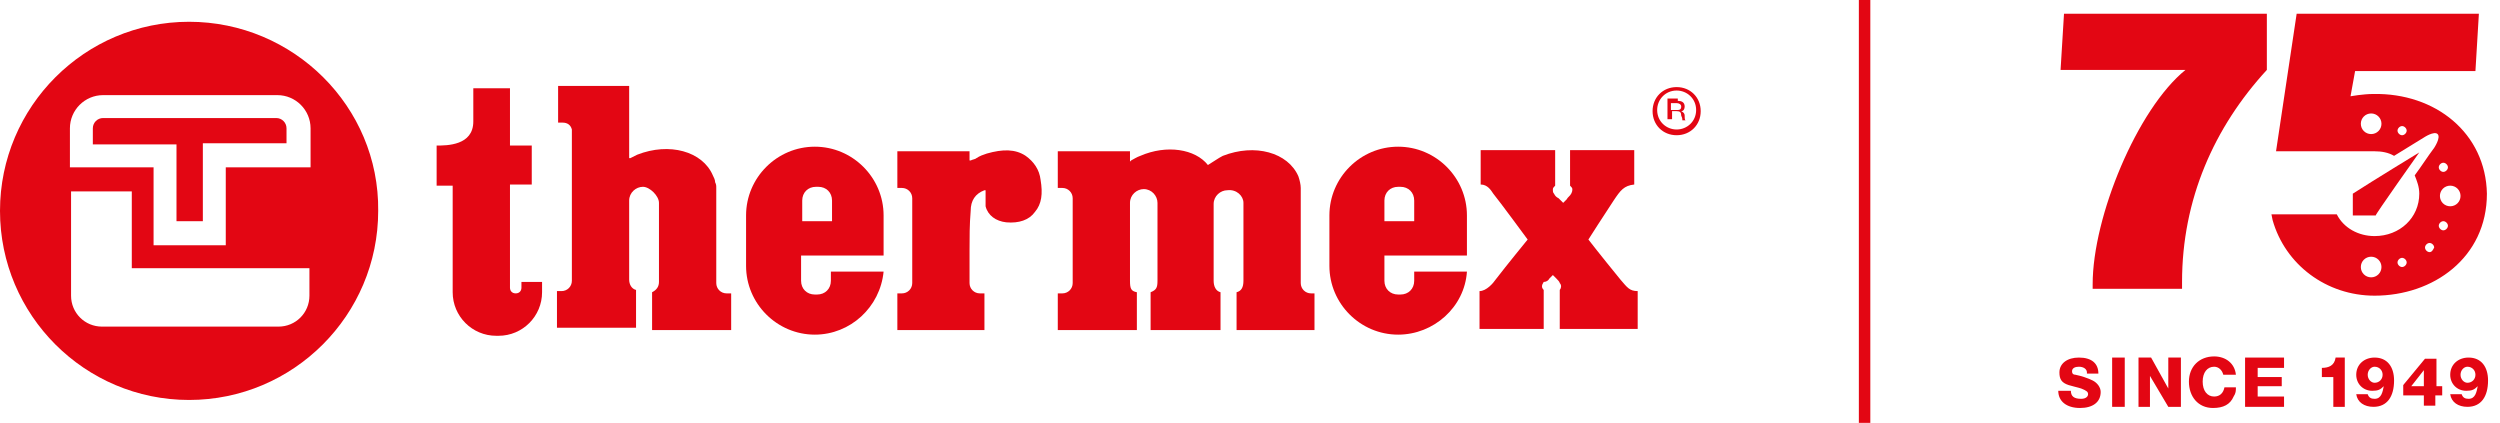 <svg xmlns="http://www.w3.org/2000/svg" width="201" height="34" viewBox="0 0 201 34" fill="none"><g id="Group 1666"><g id="Group"><path id="Vector" d="M150.374 0H149.452V34H150.374V0Z" fill="#E30613"></path><g id="Group_2"><path id="Vector_2" d="M134.802 7.002C133.696 7.002 132.867 7.832 132.867 8.937C132.867 10.043 133.696 10.872 134.802 10.872C135.908 10.872 136.737 10.043 136.737 8.937C136.737 7.832 135.908 7.002 134.802 7.002ZM134.802 10.412C133.973 10.412 133.236 9.767 133.236 8.845C133.236 8.016 133.881 7.279 134.802 7.279C135.631 7.279 136.369 7.924 136.369 8.845C136.369 9.767 135.631 10.412 134.802 10.412Z" fill="#E30613"></path><path id="Vector_3" d="M134.895 8.108C135.171 8.108 135.448 8.2 135.448 8.569C135.448 8.753 135.355 8.937 135.171 8.937C135.355 9.03 135.448 9.122 135.448 9.306C135.448 9.49 135.448 9.675 135.54 9.675H135.263C135.263 9.582 135.263 9.49 135.171 9.306C135.171 9.03 135.079 8.937 134.803 8.937H134.434V9.582H134.065V7.924H134.895V8.108ZM134.434 8.845H134.803C134.987 8.845 135.171 8.845 135.171 8.569C135.171 8.385 134.987 8.292 134.803 8.292H134.342V8.845H134.434Z" fill="#E30613"></path><g id="Group_3"><path id="Vector_4" d="M79.241 15.756C79.241 16.032 79.241 16.309 79.241 16.585C79.426 17.322 80.071 17.783 80.9 17.875C81.913 17.967 82.743 17.691 83.203 17.046C83.756 16.401 83.848 15.572 83.664 14.466C83.572 13.637 83.111 12.992 82.466 12.531C81.637 11.978 80.623 11.978 79.334 12.347C79.057 12.439 78.781 12.531 78.504 12.715C78.412 12.807 78.228 12.807 78.043 12.9H77.951V12.162H72.147V15.111H72.515C72.976 15.111 73.344 15.479 73.344 15.94V22.759C73.344 23.219 72.976 23.588 72.515 23.588H72.147V26.536H79.149V23.588H78.781C78.32 23.588 77.951 23.219 77.951 22.759V22.39C77.951 22.206 77.951 21.929 77.951 21.745V20.363C77.951 20.363 77.951 20.271 77.951 20.179C77.951 19.073 77.951 18.059 78.043 16.954C78.043 16.125 78.412 15.572 79.149 15.295H79.241V15.387C79.241 15.572 79.241 15.664 79.241 15.756Z" fill="#E30613"></path><path id="Vector_5" d="M71.041 21.837H66.803V22.574C66.803 23.219 66.342 23.68 65.697 23.68H65.513C64.868 23.68 64.407 23.219 64.407 22.574V20.547H66.803H71.041V17.322C71.041 14.281 68.553 11.794 65.513 11.794C62.472 11.794 59.984 14.281 59.984 17.322V21.376C59.984 24.417 62.472 26.905 65.513 26.905C68.369 26.905 70.765 24.693 71.041 21.837ZM64.499 16.124C64.499 15.479 64.96 15.019 65.605 15.019H65.789C66.434 15.019 66.895 15.479 66.895 16.124V17.783H64.499V16.124Z" fill="#E30613"></path><path id="Vector_6" d="M99.973 16.309V16.401C99.973 16.401 99.973 16.401 99.973 16.493V16.585C99.973 17.415 99.973 18.152 99.973 18.981C99.973 20.179 99.973 21.377 99.973 22.575C99.973 23.127 99.788 23.404 99.42 23.496V26.537H105.685V23.588H105.409C104.948 23.588 104.58 23.22 104.58 22.759V22.667V15.111C104.58 14.835 104.488 14.466 104.395 14.19C103.566 12.255 100.894 11.518 98.314 12.531C97.946 12.715 97.577 12.992 97.116 13.268C96.103 11.978 93.799 11.61 91.68 12.531C91.404 12.623 91.127 12.807 90.943 12.9L90.851 12.992V12.163H85.046V15.111H85.415C85.875 15.111 86.244 15.48 86.244 15.94V17.599C86.244 18.889 86.244 20.179 86.244 21.561V22.759C86.244 23.22 85.875 23.588 85.415 23.588H85.046V26.537H91.404V23.496C90.943 23.404 90.851 23.22 90.851 22.575C90.851 21.377 90.851 20.087 90.851 18.889C90.851 18.06 90.851 17.23 90.851 16.401V16.309C90.851 15.664 91.404 15.203 91.957 15.203C92.602 15.203 93.062 15.756 93.062 16.309V16.401C93.062 17.138 93.062 17.875 93.062 18.612C93.062 19.902 93.062 21.192 93.062 22.575C93.062 23.127 92.97 23.312 92.509 23.496V26.537H98.13V23.496C97.761 23.404 97.577 23.035 97.577 22.575C97.577 21.561 97.577 20.547 97.577 19.626C97.577 18.612 97.577 17.691 97.577 16.677C97.577 16.585 97.577 16.401 97.577 16.401C97.577 15.756 98.13 15.295 98.683 15.295C99.42 15.203 99.973 15.756 99.973 16.309Z" fill="#E30613"></path><path id="Vector_7" d="M124.575 22.39C124.667 22.298 124.759 22.206 124.851 22.114C124.943 22.206 125.035 22.298 125.128 22.39C125.22 22.483 125.404 22.667 125.404 22.759C125.588 22.943 125.496 23.22 125.404 23.312V26.445H131.67V23.404C131.025 23.404 130.84 23.128 130.287 22.483C128.629 20.455 127.707 19.258 127.707 19.258C127.707 19.258 128.997 17.23 129.735 16.125C130.287 15.296 130.564 14.927 131.393 14.835V12.071H126.233V14.927C126.325 15.019 126.418 15.111 126.418 15.203C126.418 15.296 126.418 15.388 126.325 15.572C126.233 15.756 126.049 15.848 125.957 16.033C125.865 16.125 125.773 16.217 125.68 16.309C125.496 16.125 125.404 16.033 125.312 15.941C125.128 15.848 125.035 15.756 124.943 15.572C124.851 15.48 124.851 15.388 124.851 15.203C124.851 15.111 124.943 15.019 125.035 14.927V12.071H119.046V14.835C119.599 14.835 119.876 15.296 120.06 15.572C120.52 16.125 122.824 19.258 122.824 19.258C122.824 19.258 121.165 21.285 120.244 22.483C120.06 22.759 119.507 23.404 118.954 23.404V26.445H124.114V23.312C123.93 23.128 123.93 22.943 124.114 22.667C124.298 22.667 124.483 22.575 124.575 22.39Z" fill="#E30613"></path><path id="Vector_8" d="M113.702 21.837V22.574C113.702 23.219 113.242 23.68 112.597 23.68H112.412C111.767 23.68 111.307 23.219 111.307 22.574V20.547H113.702H117.941V17.322C117.941 14.281 115.453 11.794 112.412 11.794C109.372 11.794 106.884 14.281 106.884 17.322V21.376C106.884 24.417 109.372 26.905 112.412 26.905C115.269 26.905 117.756 24.693 117.941 21.837H113.702ZM111.307 16.124C111.307 15.479 111.767 15.019 112.412 15.019H112.597C113.242 15.019 113.702 15.479 113.702 16.124V17.783H111.307V16.124Z" fill="#E30613"></path><path id="Vector_9" d="M15.203 1.751C6.818 1.751 0 8.569 0 16.954C0 25.339 6.818 32.157 15.203 32.157C23.588 32.157 30.407 25.339 30.407 16.954C30.499 8.569 23.588 1.751 15.203 1.751ZM24.878 23.772C24.878 25.154 23.772 26.26 22.39 26.26H8.201C6.818 26.26 5.713 25.154 5.713 23.772V15.388H10.596V21.561H24.878V23.772ZM24.878 13.453H18.152V19.718H12.347V13.453H5.621V10.32C5.621 8.846 6.818 7.648 8.293 7.648H22.298C23.772 7.648 24.97 8.846 24.97 10.32V13.453H24.878Z" fill="#E30613"></path><path id="Vector_10" d="M23.036 10.319C23.036 9.859 22.667 9.49 22.206 9.49H8.293C7.832 9.49 7.464 9.859 7.464 10.319V11.61H14.19V17.783H16.309V11.517H23.036V10.319Z" fill="#E30613"></path><path id="Vector_11" d="M36.395 23.496C36.395 25.431 37.962 26.997 39.897 26.997H40.081C42.016 26.997 43.582 25.431 43.582 23.496V22.666C43.398 22.666 42.569 22.666 41.924 22.666V23.127C41.924 23.404 41.74 23.588 41.463 23.588C41.187 23.588 41.002 23.404 41.002 23.127V22.206C41.002 19.81 41.002 14.927 41.002 14.835H42.753V11.702H41.002V7.095H38.054V9.767C38.054 11.702 35.935 11.702 35.105 11.702V14.927H36.395C36.395 14.927 36.395 19.257 36.395 22.206V23.496Z" fill="#E30613"></path><path id="Vector_12" d="M52.981 16.309V16.493C52.981 18.428 52.981 20.271 52.981 22.483V22.667C52.981 23.035 52.797 23.312 52.428 23.496V26.537H58.786V23.588H58.417C57.956 23.588 57.588 23.22 57.588 22.759V20.271C57.588 19.258 57.588 17.968 57.588 16.862C57.588 16.125 57.588 15.48 57.588 15.111C57.588 14.927 57.588 14.835 57.496 14.65C57.496 14.466 57.404 14.282 57.311 14.098C56.482 12.163 53.81 11.425 51.23 12.439C51.046 12.531 50.862 12.623 50.677 12.716H50.585V6.911H44.872V9.859H45.241C45.609 9.859 45.886 10.043 45.978 10.412C45.978 10.412 45.978 10.412 45.978 10.504V10.596C45.978 10.596 45.978 10.596 45.978 10.688C45.978 13.361 45.978 15.941 45.978 18.613C45.978 19.902 45.978 21.192 45.978 22.39C45.978 22.483 45.978 22.575 45.978 22.575C45.978 23.035 45.609 23.404 45.149 23.404H44.78V26.352H51.138V23.312C50.769 23.22 50.585 22.851 50.585 22.483C50.585 22.483 50.585 22.39 50.585 22.298C50.585 21.837 50.585 21.377 50.585 20.916C50.585 19.442 50.585 17.875 50.585 16.401V16.309V16.125C50.585 15.48 51.138 15.019 51.691 15.019C52.244 15.019 52.981 15.756 52.981 16.309Z" fill="#E30613"></path></g></g></g><g id="Group_4"><g id="Group_5"><path id="Vector_13" d="M167.789 29.946C167.789 29.669 167.512 29.485 167.144 29.485C166.867 29.485 166.591 29.577 166.591 29.854C166.591 30.038 166.683 30.13 166.867 30.13C167.328 30.222 167.881 30.406 168.25 30.591C168.618 30.775 168.895 31.143 168.895 31.512C168.895 32.341 168.25 32.802 167.236 32.802C166.13 32.802 165.485 32.249 165.485 31.42H166.499C166.499 31.881 166.775 32.065 167.328 32.065C167.697 32.065 167.881 31.881 167.881 31.696C167.881 31.512 167.789 31.42 167.328 31.236C167.052 31.143 166.591 31.051 166.315 30.959C165.762 30.775 165.577 30.498 165.577 29.946C165.577 29.209 166.222 28.748 167.144 28.748C168.157 28.748 168.71 29.209 168.71 30.038H167.789V29.946Z" fill="#E30613"></path><path id="Vector_14" d="M170.83 28.748H169.816V32.71H170.83V28.748Z" fill="#E30613"></path><path id="Vector_15" d="M171.936 28.748H172.949L174.331 31.236V28.748H175.345V32.71H174.331L172.857 30.222V32.71H171.936V28.748Z" fill="#E30613"></path><path id="Vector_16" d="M179.767 31.144C179.767 31.42 179.767 31.604 179.583 31.881C179.306 32.526 178.753 32.802 177.924 32.802C176.726 32.802 175.989 31.881 175.989 30.683C175.989 29.485 176.819 28.656 178.016 28.656C178.938 28.656 179.675 29.209 179.767 30.13H178.753C178.661 29.762 178.385 29.485 178.016 29.485C177.464 29.485 177.095 29.946 177.095 30.683C177.095 31.42 177.464 31.881 178.016 31.881C178.477 31.881 178.753 31.604 178.846 31.144H179.767Z" fill="#E30613"></path><path id="Vector_17" d="M183.637 29.577H181.517V30.314H183.452V31.051H181.517V31.881H183.637V32.71H180.504V28.748H183.637V29.577Z" fill="#E30613"></path><path id="Vector_18" d="M188.613 32.71H187.599V30.314H186.678V29.577C187.231 29.577 187.691 29.393 187.783 28.748H188.521V32.71H188.613Z" fill="#E30613"></path><path id="Vector_19" d="M190.364 30.13C190.364 30.498 190.64 30.775 190.917 30.775C191.285 30.775 191.562 30.498 191.562 30.13C191.562 29.761 191.285 29.485 190.917 29.485C190.64 29.485 190.364 29.761 190.364 30.13ZM190.364 31.696C190.456 31.973 190.64 32.065 190.917 32.065C191.469 32.065 191.562 31.512 191.654 31.051C191.377 31.328 191.193 31.42 190.732 31.42C189.995 31.42 189.442 30.867 189.442 30.13C189.442 29.301 190.087 28.748 190.917 28.748C191.93 28.748 192.483 29.485 192.483 30.591C192.483 31.881 191.93 32.71 190.824 32.71C190.087 32.71 189.535 32.341 189.442 31.696H190.364Z" fill="#E30613"></path><path id="Vector_20" d="M194.878 29.761L193.865 31.051H194.878V29.761ZM196.26 31.788H195.8V32.618H194.878V31.788H193.22V30.959L194.97 28.84H195.892V31.051H196.353V31.788H196.26Z" fill="#E30613"></path><path id="Vector_21" d="M197.827 30.13C197.827 30.498 198.104 30.775 198.38 30.775C198.749 30.775 199.025 30.498 199.025 30.13C199.025 29.761 198.749 29.485 198.38 29.485C198.104 29.485 197.827 29.761 197.827 30.13ZM197.919 31.696C198.012 31.973 198.196 32.065 198.472 32.065C199.025 32.065 199.117 31.512 199.209 31.051C198.933 31.328 198.749 31.42 198.288 31.42C197.551 31.42 196.998 30.867 196.998 30.13C196.998 29.301 197.643 28.748 198.472 28.748C199.486 28.748 200.039 29.485 200.039 30.591C200.039 31.881 199.486 32.71 198.38 32.71C197.643 32.71 197.09 32.341 196.998 31.696H197.919Z" fill="#E30613"></path></g><g id="Group_6"><g id="Group_7"><path id="Vector_22" d="M194.51 12.255C194.51 12.255 190.732 14.558 189.166 15.572V17.322H191.009C190.917 17.322 194.51 12.255 194.51 12.255Z" fill="#E30613"></path><path id="Vector_23" d="M190.825 7.556C189.995 7.556 188.982 7.74 188.982 7.74L189.35 5.713H199.025L199.302 1.106H184.651L182.993 12.163H185.573H190.917C191.47 12.163 192.022 12.255 192.483 12.531L194.879 11.057C194.879 11.057 195.708 10.504 195.984 10.78C196.261 11.057 195.708 11.886 195.708 11.886C195.155 12.623 194.694 13.361 194.142 14.098C194.326 14.558 194.51 15.019 194.51 15.572C194.51 17.507 192.944 18.981 190.917 18.981C189.627 18.981 188.429 18.336 187.876 17.23H182.624L182.716 17.691C183.73 21.285 187.047 23.772 190.917 23.772C195.616 23.772 199.947 20.732 199.947 15.572C199.854 10.688 195.8 7.463 190.825 7.556ZM190.64 10.78C190.18 10.78 189.811 10.412 189.811 9.951C189.811 9.491 190.18 9.122 190.64 9.122C191.101 9.122 191.47 9.491 191.47 9.951C191.47 10.412 191.101 10.78 190.64 10.78ZM193.128 10.873C192.944 10.873 192.76 10.688 192.76 10.504C192.76 10.32 192.944 10.136 193.128 10.136C193.312 10.136 193.497 10.32 193.497 10.504C193.497 10.688 193.312 10.873 193.128 10.873ZM190.64 22.298C190.18 22.298 189.811 21.93 189.811 21.469C189.811 21.008 190.18 20.64 190.64 20.64C191.101 20.64 191.47 21.008 191.47 21.469C191.47 21.93 191.101 22.298 190.64 22.298ZM193.128 21.469C192.944 21.469 192.76 21.285 192.76 21.1C192.76 20.916 192.944 20.732 193.128 20.732C193.312 20.732 193.497 20.916 193.497 21.1C193.497 21.285 193.312 21.469 193.128 21.469ZM195.339 20.271C195.155 20.271 194.971 20.087 194.971 19.902C194.971 19.718 195.155 19.534 195.339 19.534C195.524 19.534 195.708 19.718 195.708 19.902C195.616 20.087 195.524 20.271 195.339 20.271ZM196.445 13.084C196.629 13.084 196.814 13.268 196.814 13.453C196.814 13.637 196.629 13.821 196.445 13.821C196.261 13.821 196.077 13.637 196.077 13.453C196.077 13.268 196.261 13.084 196.445 13.084ZM196.445 18.52C196.261 18.52 196.077 18.336 196.077 18.152C196.077 17.968 196.261 17.783 196.445 17.783C196.629 17.783 196.814 17.968 196.814 18.152C196.814 18.336 196.629 18.52 196.445 18.52ZM196.998 16.585C196.537 16.585 196.169 16.217 196.169 15.756C196.169 15.295 196.537 14.927 196.998 14.927C197.459 14.927 197.827 15.295 197.827 15.756C197.827 16.217 197.459 16.585 196.998 16.585Z" fill="#E30613"></path><path id="Vector_24" d="M165.946 1.106L165.67 5.621H175.713C171.843 8.753 168.25 17.415 168.25 22.851C168.25 22.943 168.25 23.035 168.25 23.22H175.437V22.667C175.437 16.032 178.017 10.228 182.255 5.621V1.106H165.946Z" fill="#E30613"></path></g></g></g></g></svg>